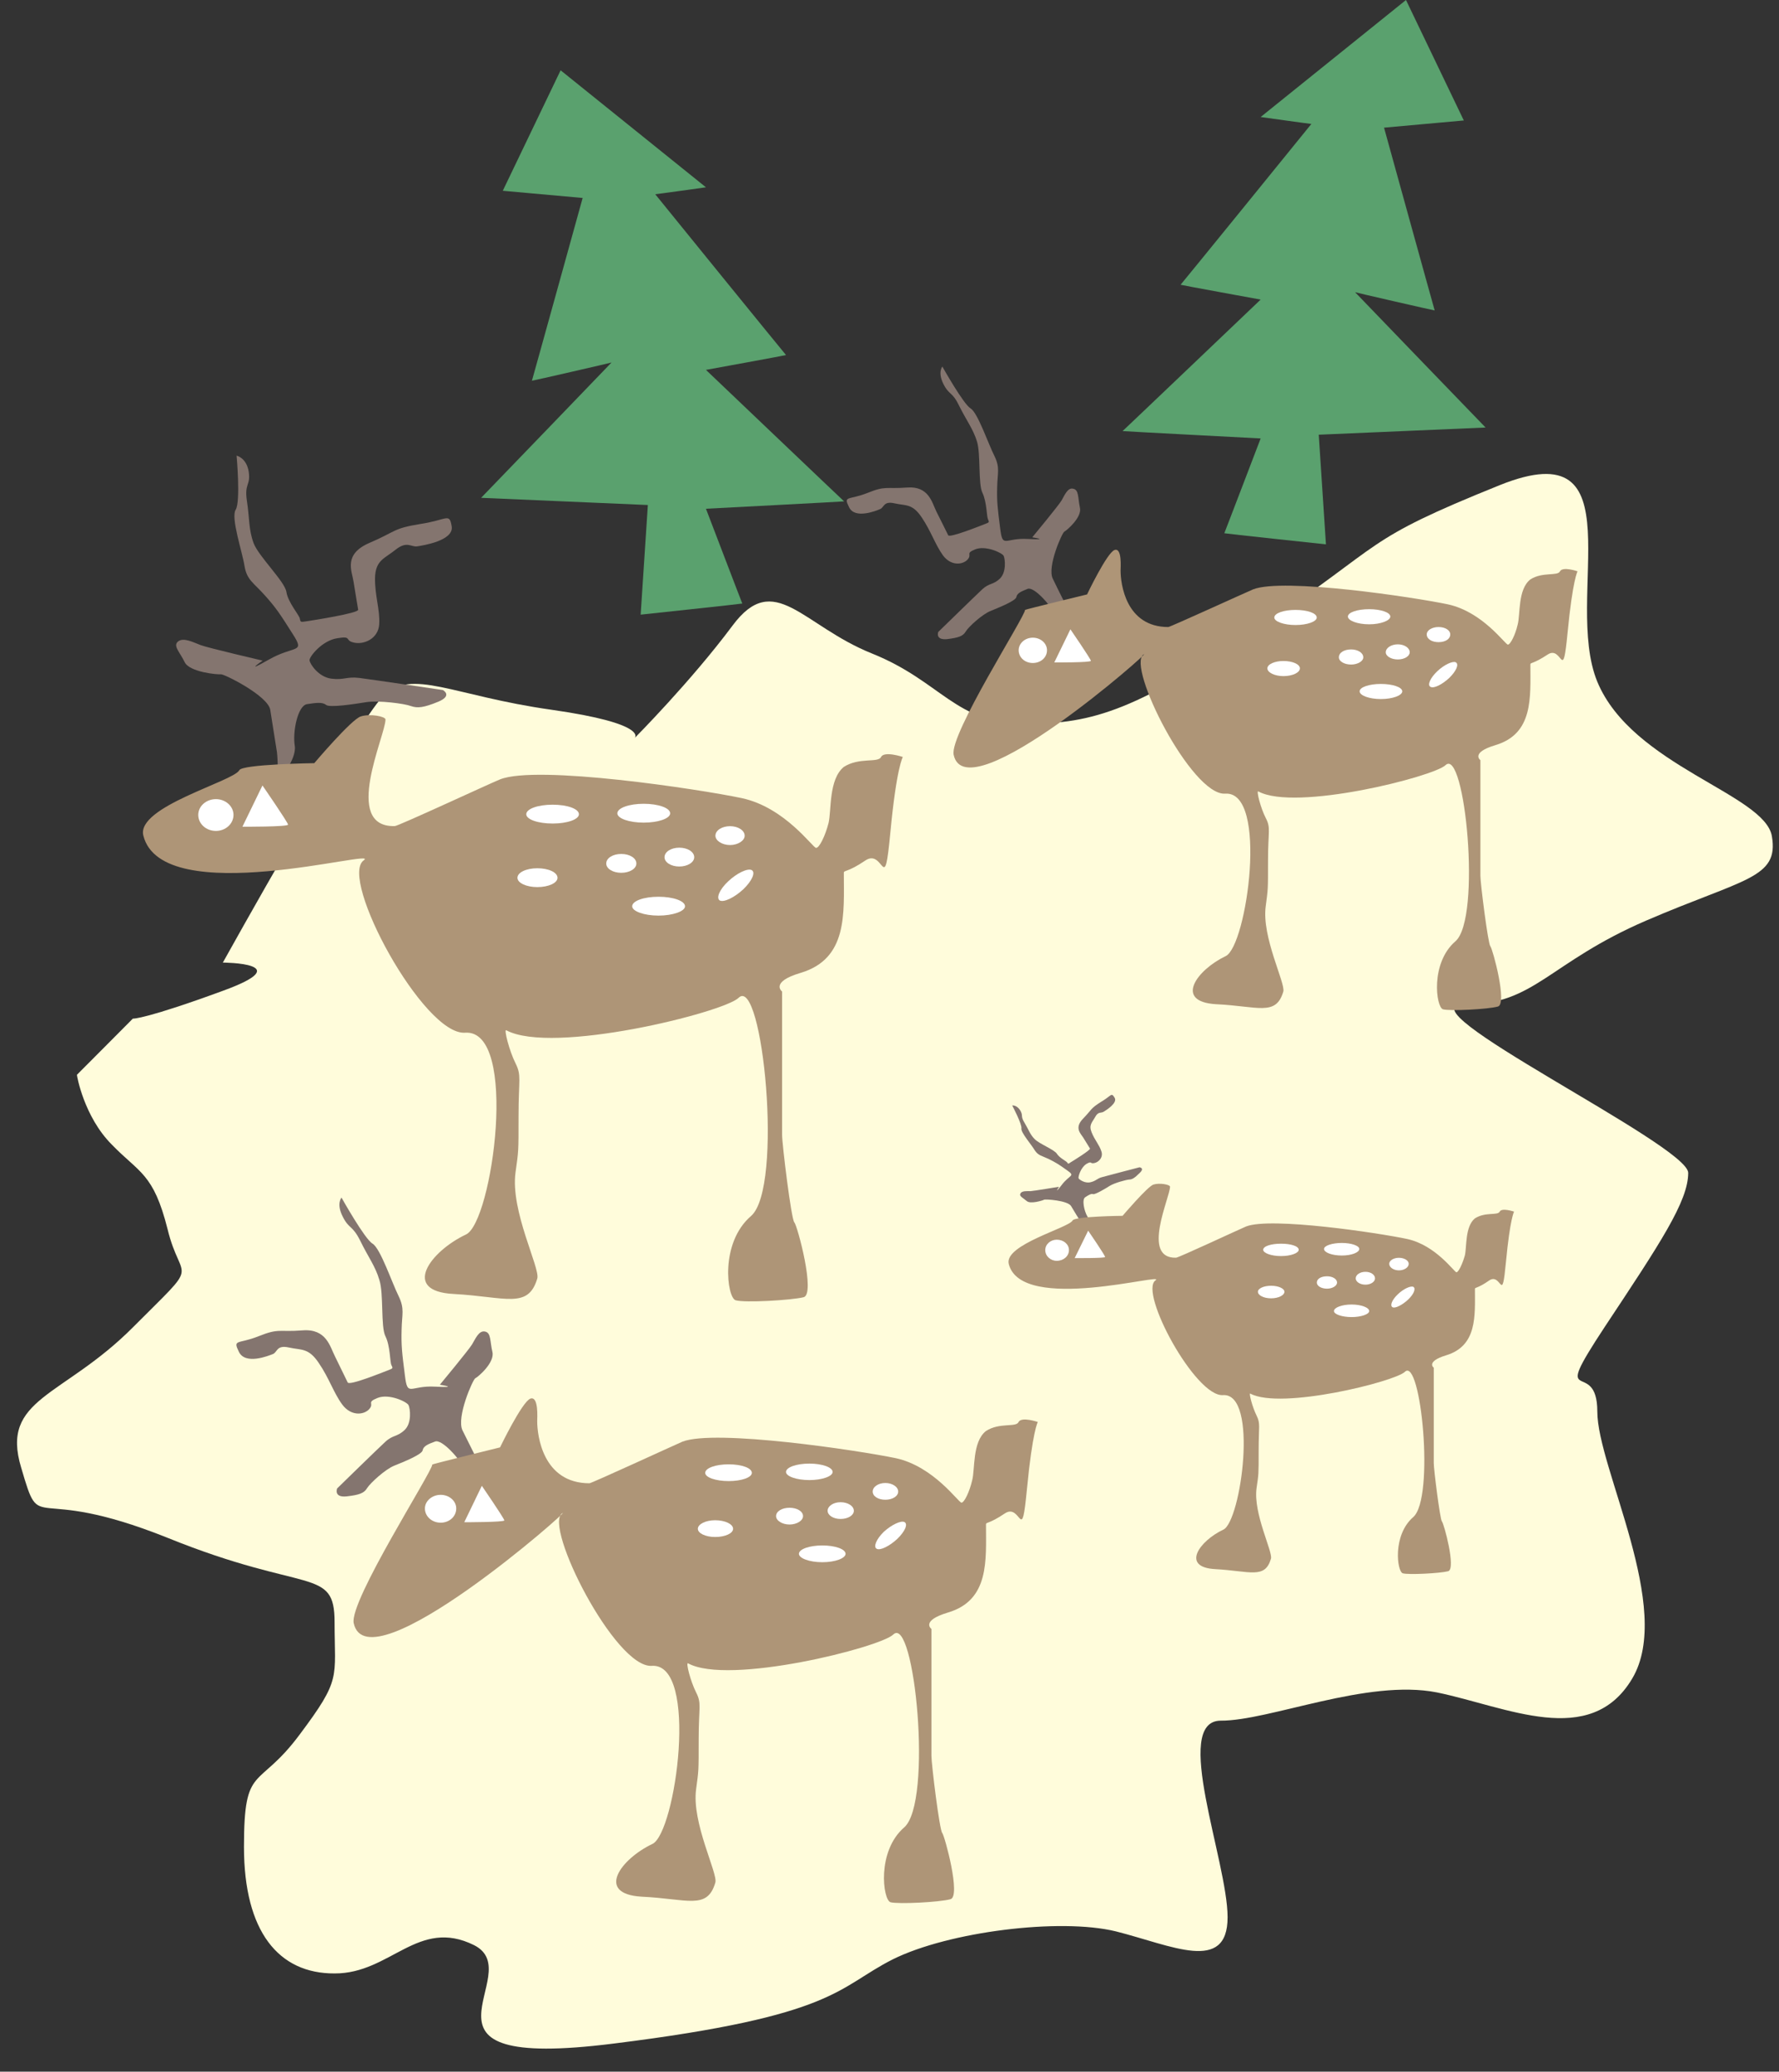 <svg xmlns="http://www.w3.org/2000/svg" version="1.2" width="738.331" height="859.88" viewBox="0 0 19535 22751" preserveAspectRatio="xMidYMid" fill-rule="evenodd" stroke-width="28.222" stroke-linejoin="round" xml:space="preserve"><rect x="0" y="0" width="19535" height="22751" fill="#333333" stroke="none"/><defs class="ClipPathGroup"><clipPath id="a" clipPathUnits="userSpaceOnUse"><path d="M0 0h19535v22751H0z"/></clipPath></defs><g class="SlideGroup"><g class="Slide" clip-path="url(#a)"><g class="Page"><g class="com.sun.star.drawing.ClosedBezierShape"><path class="BoundingBox" fill="none" d="M5283 772h3987v5979H5283z"/><path fill="#5AA16E" d="m6156 772-635 1323 877 79c0 2-557 2010-557 2007 0 3 874-198 874-200 0 2-1432 1486-1432 1486l1831 79-79 1204s1116-119 1116-122c0 3-399-1041-399-1041s1517-79 1517-81c0 2-1517-1444-1517-1444s879-160 879-163c0 3-1436-1764-1436-1766 0 2 557-76 557-76L6156 772Z"/></g><g class="com.sun.star.drawing.ClosedBezierShape"><path class="BoundingBox" fill="none" d="M12327 0h3987v5979h-3987z"/><path fill="#5AA16E" d="m15439 0 635 1323-876 79c0 2 556 2010 556 2007 0 3-874-198-874-200 0 2 1433 1486 1433 1486l-1832 79 79 1204s-1116-119-1116-122c0 3 399-1041 399-1041s-1516-79-1516-81c0 2 1516-1444 1516-1444s-879-160-879-163c0 3 1436-1764 1436-1766 0 2-557-76-557-76L15439 0Z"/></g><g class="com.sun.star.drawing.ClosedBezierShape"><path class="BoundingBox" fill="none" d="M186 5205h19282v17294H186z"/><path fill="#FFFCDB" d="M2447 10571s844 3 0 310c-838 308-990 308-988 305-2 3-617 620-614 617-3 3 76 460 383 767 303 313 457 313 612 928 150 619 384 312-381 1079-769 772-1459 775-1226 1542 226 772 73 155 1607 769 1530 620 1834 313 1834 928 0 620 77 618-383 1232-460 620-612 310-612 1235 0 930 381 1392 995 1389 615 3 917-617 1533-310 615 313-921 1390 1532 1080 2453-305 2451-615 3065-925 612-304 1834-457 2449-307 615 155 1227 465 1227-155 0-615-615-2156-76-2159 535 3 1608-462 2375-310 767 158 1684 622 2144-152 460-771-383-2313-383-2932 0-615-534 5 78-925 613-925 920-1384 920-1697 0-307-3218-1846-2451-1849 764 3 919-460 1991-922s1458-462 1379-925c-76-463-1534-773-1917-1697-381-925 459-2775-1072-2159-1532 617-1225 617-2605 1542-1379 924-1839 1079-2606 1079s-917-465-1681-772c-767-307-1072-925-1532-307-460 617-1074 1234-1074 1234s157-157-917-310c-1078-152-1535-460-1843-152-307 307-1763 2929-1763 2929Z"/></g><g class="com.sun.star.drawing.ClosedBezierShape"><path class="BoundingBox" fill="none" d="M11115 12024h1427v1532h-1427z"/><path fill="#84756F" d="M11933 13554s-43-100-61-130c-20-30-76-119-111-180-38-61-282-77-296-69-13 8-150 51-190 15-44-38-87-53-69-84 15-30 74-25 109-25 36-2 314-48 314-48s-64 101 28-18c88-117 157-96 60-163-93-67-127-87-203-125-77-36-112-36-151-94-35-61-155-196-147-241 8-46-101-252-101-252s48-7 86 51c38 61 2 64 48 137 46 76 61 130 112 181 51 53 217 116 245 162s106 81 114 97c10 15 10 15 36-3 25-15 223-137 213-152-10-16-46-74-74-120-28-45-101-106-2-208s78-109 195-183c121-71 113-108 151-48 38 58-95 140-120 155-28 18-59-5-92 56-35 63-73 89-40 170 33 84 84 137 106 206 26 68-30 124-78 132-49 10-21-28-87 10-63 42-91 143-84 158 11 16 74 59 135 41 61-15 66-41 127-56 64-18 407-107 407-107s59 8 3 61c-56 56-84 74-119 74-33 3-158 36-211 69-52 33-159 96-182 91-20-8-48 8-86 33-41 23-13 153 23 213 38 61-8 194-8 194Z"/></g><g class="com.sun.star.drawing.ClosedBezierShape"><path class="BoundingBox" fill="none" d="M9298 4026h2609v2996H9298z"/><path fill="#84756F" d="M11906 7001s-119-188-152-254c-30-64-130-259-193-391-66-130 104-511 127-518 23-11 198-158 170-265-23-110-10-194-74-206-60-16-96 76-127 129-30 52-322 405-322 405s208 31-48 18c-255-15-276 109-304-115-28-220-38-298-33-455 3-158 33-211-30-341-66-129-183-475-262-523-78-45-310-459-310-459s-53 60 11 190c66 130 96 79 175 244 81 162 152 251 195 391 41 137 11 465 59 561 48 99 46 260 61 291 15 33 15 33-31 51-45 17-391 157-406 124s-81-162-130-261c-48-98-83-281-320-263-239 18-234-23-440 61-208 81-263 25-198 156 63 132 294 40 340 20 46-18 36-92 160-63 125 28 194 0 298 155 102 152 145 292 231 414 89 122 219 106 272 48 54-61-30-66 84-112s295 38 312 71c16 33 33 181-43 252-73 68-114 45-190 114-76 71-485 470-485 470s-36 91 96 79c130-16 175-33 206-84 30-51 183-191 274-226 92-38 277-112 282-153 8-43 54-61 123-89s252 176 318 305c63 130 304 229 304 229Z"/></g><g class="com.sun.star.drawing.ClosedBezierShape"><path class="BoundingBox" fill="none" d="M1934 5004h3029v3571H1934z"/><path fill="#84756F" d="M3054 8574s-3-236-13-315c-13-76-48-307-73-462-23-156-509-397-542-392-34 5-348-23-399-135-54-112-131-178-71-226 61-48 172 13 249 41 71 28 679 170 679 170s-220 152 66-10c284-163 404-64 266-280-137-216-182-287-307-426-124-140-198-168-224-323-23-152-153-532-97-618 56-89 10-594 10-594s108 22 133 175c23 155-49 127-20 320 30 193 18 315 74 466 56 147 343 421 360 536 18 116 143 256 148 294 7 38 7 38 73 28s572-89 567-127c-8-40-31-193-51-310-18-117-114-299 175-424 293-125 253-158 555-207 302-45 322-129 348 26 25 156-313 209-379 219s-111-63-236 36c-122 99-222 114-227 312-2 198 56 348 46 508s-170 226-277 201c-109-23-15-76-183-48-168 25-310 205-305 243 5 41 99 183 239 201s168-25 307-8c143 18 918 133 918 133s112 60-50 128c-160 66-229 73-300 48-74-28-357-64-491-43-135 22-404 63-442 30-41-33-110-23-209-8-101 16-160 303-134 458 23 155-183 383-183 383Z"/></g><g class="com.sun.star.drawing.ClosedBezierShape"><path class="BoundingBox" fill="none" d="M2596 13152h2866v3284H2596z"/><path fill="#84756F" d="M5460 16415s-132-206-167-277c-36-71-143-287-214-429-71-144 115-563 140-573s216-170 188-289c-28-117-13-211-81-224-69-15-107 84-143 142-33 56-353 442-353 442s229 36-50 21c-281-16-304 122-334-125-31-244-41-325-36-500 3-173 36-229-35-374-71-142-198-521-285-572-86-51-340-505-340-505s-59 66 13 208c71 142 104 89 193 266 86 178 165 277 210 431 49 152 13 510 66 617 54 107 49 282 66 317 18 36 18 36-33 56-50 18-426 173-447 135-17-36-86-178-139-285-56-109-94-307-356-287-263 21-255-27-483 64-227 91-287 28-216 173 71 144 322 43 373 23 51-21 38-102 175-72 137 31 215 0 329 171 114 167 160 322 256 454 97 132 239 117 298 51 58-66-36-71 91-122s323 43 340 79c18 35 39 199-45 275-82 76-127 51-209 127-83 76-530 513-530 513s-41 102 104 87c142-16 193-36 226-92 33-53 198-206 299-246 102-41 303-122 310-168 8-46 59-68 136-96 74-31 274 190 345 332 72 143 338 252 338 252Z"/></g><g class="com.sun.star.drawing.ClosedBezierShape"><path class="BoundingBox" fill="none" d="M1570 7853h8346v6440H1570z"/><path fill="#AE9577" d="M3451 8381s-790 11-823 77c-64 124-1134 401-1054 718 206 827 2626 127 2420 272-276 197 658 1926 1113 1893 594-43 300 2082 10 2216-394 186-714 623-137 653 574 31 819 170 920-170 33-114-298-742-239-1166 33-240 33-207 33-618 0-407 35-442-33-579-69-137-130-379-102-363 507 274 2389-196 2551-356 264-259 496 2086 137 2396-345 297-264 894-170 925 97 30 612 0 747-33s-69-790-102-823-134-857-134-961v-1573s-137-104 203-205c521-155 475-653 475-1098 0-33 36 0 239-138 205-134 203 415 272-307 68-719 137-828 137-828s-204-69-239 0c-33 68-239 0-409 109-168 137-135 480-168 617-35 137-101 275-137 272-33 3-340-444-815-546-468-99-2248-368-2655-206-92 36-1118 513-1156 513-582 15-102-993-102-1171 0-33-170-67-272-33-104 33-510 513-510 513Z"/></g><g class="com.sun.star.drawing.ClosedBezierShape"><path class="BoundingBox" fill="none" d="M6657 9378h332v208h-332z"/><path fill="#FFF" d="M6822 9378c92 0 166 45 166 105 0 57-74 102-166 102s-165-45-165-102c0-60 73-105 165-105Z"/></g><g class="com.sun.star.drawing.ClosedBezierShape"><path class="BoundingBox" fill="none" d="M6942 9848h581v208h-581z"/><path fill="#FFF" d="M7231 9848c159 0 291 45 291 105 0 54-132 102-291 102-160 0-289-48-289-102 0-60 129-105 289-105Z"/></g><g class="com.sun.star.drawing.ClosedBezierShape"><path class="BoundingBox" fill="none" d="M6779 8827h581v208h-581z"/><path fill="#FFF" d="M7068 8827c159 0 291 45 291 105 0 57-132 102-291 102-157 0-289-45-289-102 0-60 132-105 289-105Z"/></g><g class="com.sun.star.drawing.ClosedBezierShape"><path class="BoundingBox" fill="none" d="M5681 9535h442v208h-442z"/><path fill="#FFF" d="M5900 9535c123 0 222 45 222 105 0 57-99 102-222 102-119 0-218-45-218-102 0-60 99-105 218-105Z"/></g><g class="com.sun.star.drawing.ClosedBezierShape"><path class="BoundingBox" fill="none" d="M5779 8837h579v208h-579z"/><path fill="#FFF" d="M6069 8837c159 0 288 45 288 105 0 57-129 102-288 102-161 0-290-45-290-102 0-60 129-105 290-105Z"/></g><g class="com.sun.star.drawing.ClosedBezierShape"><path class="BoundingBox" fill="none" d="M7297 9308h328v209h-328z"/><path fill="#FFF" d="M7459 9309c90 0 164 45 164 105 0 57-74 102-164 102-89 0-162-45-162-102 0-60 73-105 162-105Z"/></g><g class="com.sun.star.drawing.ClosedBezierShape"><path class="BoundingBox" fill="none" d="M7856 9073h322v208h-322z"/><path fill="#FFF" d="M8017 9073c86 0 160 45 160 105 0 54-74 102-160 102-88 0-161-48-161-102 0-60 73-105 161-105Z"/></g><g class="com.sun.star.drawing.ClosedBezierShape"><path class="BoundingBox" fill="none" d="M7887 9550h387v346h-387z"/><path fill="#FFF" d="M7997 9678c96-90 211-145 257-123 46 25 3 120-92 211-97 90-212 146-258 123-42-25-5-120 93-211Z"/></g><g class="com.sun.star.drawing.ClosedBezierShape"><path class="BoundingBox" fill="none" d="M2662 8626h502v455h-502z"/><path fill="#FFF" d="m2882 8626-220 453s501 2 501-23c0-23-281-430-281-430Z"/></g><g class="com.sun.star.drawing.ClosedBezierShape"><path class="BoundingBox" fill="none" d="M2177 8775h388v351h-388z"/><path fill="#FFF" d="M2371 8776c106 0 193 78 193 173 0 98-87 176-193 176-108 0-194-78-194-176 0-95 86-173 194-173Z"/></g><g class="com.sun.star.drawing.ClosedBezierShape"><path class="BoundingBox" fill="none" d="M11074 13000h5553v4287h-5553z"/><path fill="#AE9577" d="M12327 13352s-526 5-549 51c-40 81-753 266-701 477 137 550 1750 84 1611 181-183 130 439 1281 741 1260 394-28 198 1386 5 1477-261 122-472 414-88 434 381 21 544 112 610-114 23-76-196-495-158-775 23-161 23-138 23-412 0-272 22-295-23-386-46-92-87-252-69-241 336 182 1589-132 1698-239 175-170 330 1390 91 1596-228 198-178 597-114 617 66 18 409 0 498-23s-46-525-69-548c-20-21-89-570-89-639v-1049c0 3-91-66 135-135 345-104 317-436 317-728 0-23 23 0 158-95 137-89 137 277 183-204 45-477 89-551 89-551s-135-46-158 0-157 0-272 74c-111 91-88 317-111 409-26 91-69 183-92 183s-226-298-543-366c-310-66-1494-244-1767-137-61 25-741 343-769 343-386 10-66-661-66-780 0-23-115-45-183-23-66 23-338 343-338 343Z"/></g><g class="com.sun.star.drawing.ClosedBezierShape"><path class="BoundingBox" fill="none" d="M14460 14016h223v137h-223z"/><path fill="#FFF" d="M14572 14016c57 0 110 27 110 69 0 37-53 67-110 67-64 0-112-30-112-67 0-42 48-69 112-69Z"/></g><g class="com.sun.star.drawing.ClosedBezierShape"><path class="BoundingBox" fill="none" d="M14648 14326h388v139h-388z"/><path fill="#FFF" d="M14842 14326c104 0 193 33 193 72 0 35-89 66-193 66-106 0-194-31-194-66 0-39 88-72 194-72Z"/></g><g class="com.sun.star.drawing.ClosedBezierShape"><path class="BoundingBox" fill="none" d="M14539 13650h388v139h-388z"/><path fill="#FFF" d="M14735 13650c104 0 191 30 191 66 0 39-87 72-191 72-108 0-196-33-196-72 0-36 88-66 196-66Z"/></g><g class="com.sun.star.drawing.ClosedBezierShape"><path class="BoundingBox" fill="none" d="M13813 14120h292v139h-292z"/><path fill="#FFF" d="M13958 14120c80 0 146 30 146 66 0 39-66 72-146 72-82 0-145-33-145-72 0-36 63-66 145-66Z"/></g><g class="com.sun.star.drawing.ClosedBezierShape"><path class="BoundingBox" fill="none" d="M13871 13658h391v137h-391z"/><path fill="#FFF" d="M14067 13658c108 0 194 27 194 67 0 36-86 69-194 69s-196-33-196-69c0-40 88-67 196-67Z"/></g><g class="com.sun.star.drawing.ClosedBezierShape"><path class="BoundingBox" fill="none" d="M14886 13967h214v142h-214z"/><path fill="#FFF" d="M14994 13967c60 0 105 33 105 72 0 36-45 69-105 69-62 0-107-33-107-69 0-39 45-72 107-72Z"/></g><g class="com.sun.star.drawing.ClosedBezierShape"><path class="BoundingBox" fill="none" d="M15255 13813h215v139h-215z"/><path fill="#FFF" d="M15361 13813c60 0 108 30 108 66 0 39-48 72-108 72-58 0-106-33-106-72 0-36 48-66 106-66Z"/></g><g class="com.sun.star.drawing.ClosedBezierShape"><path class="BoundingBox" fill="none" d="M15277 14129h257v232h-257z"/><path fill="#FFF" d="M15349 14214c64-62 143-96 171-82 30 18 5 82-61 143-62 57-141 98-169 80-29-18-5-80 59-141Z"/></g><g class="com.sun.star.drawing.ClosedBezierShape"><path class="BoundingBox" fill="none" d="M11801 13515h335v303h-335z"/><path fill="#FFF" d="m11949 13515-148 301s334 3 334-12c0-18-186-289-186-289Z"/></g><g class="com.sun.star.drawing.ClosedBezierShape"><path class="BoundingBox" fill="none" d="M11478 13614h262v233h-262z"/><path fill="#FFF" d="M11604 13614c75 0 134 50 134 114 0 67-59 118-134 118-68 0-126-51-126-118 0-64 58-114 126-114Z"/></g><g class="com.sun.star.drawing.ClosedBezierShape"><path class="BoundingBox" fill="none" d="M3881 15357h7516v5544H3881z"/><path fill="#AE9577" d="M5491 15895s-744 183-744 188c0 79-913 1499-863 1742 154 713 2434-1300 2289-1206-208 137 582 1700 983 1675 523-38 264 1836 8 1956-348 165-628 548-120 579 506 23 722 150 811-155 30-99-262-656-211-1026 28-211 28-183 28-547 0-363 35-391-28-515-61-120-115-330-89-320 444 246 2109-174 2254-316 233-224 437 1845 119 2119-302 262-234 793-150 821 87 23 539 0 658-33 120-26-63-696-89-727-30-28-119-754-119-848v-1393s-122-89 180-180c460-135 419-577 419-968 0-28 28 0 209-122 180-117 180 366 241-269s119-734 119-734-178-61-211 0c-27 63-208 2-358 99-152 119-119 424-152 543-28 122-86 244-117 244-33 0-302-396-719-488-412-86-1984-322-2345-182-81 35-998 457-1021 457-513 0-574-526-574-681 0-30 18-278-74-249-92 33-334 536-334 536Z"/></g><g class="com.sun.star.drawing.ClosedBezierShape"><path class="BoundingBox" fill="none" d="M8522 16558h298v185h-298z"/><path fill="#FFF" d="M8670 16558c80 0 148 38 148 92 0 49-68 92-148 92-82 0-148-43-148-92 0-54 66-92 148-92Z"/></g><g class="com.sun.star.drawing.ClosedBezierShape"><path class="BoundingBox" fill="none" d="M8773 16972h513v185h-513z"/><path fill="#FFF" d="M9030 16972c141 0 255 40 255 92 0 49-114 92-255 92s-257-43-257-92c0-52 116-92 257-92Z"/></g><g class="com.sun.star.drawing.ClosedBezierShape"><path class="BoundingBox" fill="none" d="M8631 16072h513v183h-513z"/><path fill="#FFF" d="M8888 16073c138 0 255 40 255 92 0 48-117 89-255 89-141 0-257-41-257-89 0-52 116-92 257-92Z"/></g><g class="com.sun.star.drawing.ClosedBezierShape"><path class="BoundingBox" fill="none" d="M7663 16695h389v185h-389z"/><path fill="#FFF" d="M7853 16695c110 0 197 43 197 94 0 50-87 90-197 90-104 0-190-40-190-90 0-51 86-94 190-94Z"/></g><g class="com.sun.star.drawing.ClosedBezierShape"><path class="BoundingBox" fill="none" d="M7744 16081h513v185h-513z"/><path fill="#FFF" d="M8001 16081c143 0 255 40 255 94 0 50-112 90-255 90-141 0-257-40-257-90 0-54 116-94 257-94Z"/></g><g class="com.sun.star.drawing.ClosedBezierShape"><path class="BoundingBox" fill="none" d="M9087 16497h290v185h-290z"/><path fill="#FFF" d="M9230 16497c82 0 146 43 146 94 0 50-64 90-146 90-79 0-142-40-142-90 0-51 63-94 142-94Z"/></g><g class="com.sun.star.drawing.ClosedBezierShape"><path class="BoundingBox" fill="none" d="M9583 16286h281v185h-281z"/><path fill="#FFF" d="M9722 16286c77 0 141 43 141 94 0 52-64 90-141 90-79 0-139-38-139-90 0-51 60-94 139-94Z"/></g><g class="com.sun.star.drawing.ClosedBezierShape"><path class="BoundingBox" fill="none" d="M9611 16711h340v304h-340z"/><path fill="#FFF" d="M9705 16822c87-79 189-126 227-107 41 23 5 104-81 187-85 78-187 129-225 106-37-20-5-104 79-186Z"/></g><g class="com.sun.star.drawing.ClosedBezierShape"><path class="BoundingBox" fill="none" d="M5098 16317h441v402h-441z"/><path fill="#FFF" d="m5291 16317-193 400s440 0 440-20-247-380-247-380Z"/></g><g class="com.sun.star.drawing.ClosedBezierShape"><path class="BoundingBox" fill="none" d="M4666 16416h345v307h-345z"/><path fill="#FFF" d="M4839 16416c95 0 171 68 171 150 0 88-76 156-171 156s-173-68-173-156c0-82 78-150 173-150Z"/></g><g class="com.sun.star.drawing.ClosedBezierShape"><path class="BoundingBox" fill="none" d="M10469 6036h6855v5058h-6855z"/><path fill="#AE9577" d="M11937 6528s-681 165-681 170c0 74-832 1368-784 1591 139 650 2217-1187 2085-1101-191 126 528 1551 896 1528 479-36 239 1675 6 1784-315 150-572 500-107 528 460 21 659 137 740-139 25-92-240-600-193-938 25-194 25-166 25-498 0-331 33-359-25-470-57-110-105-303-82-292 407 223 1923-161 2056-288 213-205 398 1683 109 1934-277 239-214 722-137 747 78 21 495 0 602-30 109-23-56-635-82-663-25-26-109-690-109-773V8348s-112-82 165-165c419-125 384-526 384-885 0-26 23 0 190-110 163-109 163 334 219-246 56-579 109-668 109-668s-163-56-193 0c-26 56-191 3-325 89-140 109-109 386-140 498-25 109-79 218-107 218-30 0-274-358-658-442-375-79-1808-294-2139-165-74 31-912 414-932 414-468 0-524-477-524-620 0-28 18-255-66-226-83 28-302 488-302 488Z"/></g><g class="com.sun.star.drawing.ClosedBezierShape"><path class="BoundingBox" fill="none" d="M14702 7132h269v168h-269z"/><path fill="#FFF" d="M14837 7132c70 0 133 35 133 87 0 43-63 79-133 79-77 0-135-36-135-79 0-52 58-87 135-87Z"/></g><g class="com.sun.star.drawing.ClosedBezierShape"><path class="BoundingBox" fill="none" d="M14930 7511h470v168h-470z"/><path fill="#FFF" d="M15163 7511c128 0 235 35 235 81s-107 85-235 85c-127 0-233-39-233-85s106-81 233-81Z"/></g><g class="com.sun.star.drawing.ClosedBezierShape"><path class="BoundingBox" fill="none" d="M14801 6690h467v167h-467z"/><path fill="#FFF" d="M15035 6690c126 0 232 35 232 81 0 44-106 85-232 85-130 0-234-41-234-85 0-46 104-81 234-81Z"/></g><g class="com.sun.star.drawing.ClosedBezierShape"><path class="BoundingBox" fill="none" d="M13917 7259h358v168h-358z"/><path fill="#FFF" d="M14093 7259c100 0 181 35 181 81s-81 85-181 85c-95 0-176-39-176-85s81-81 176-81Z"/></g><g class="com.sun.star.drawing.ClosedBezierShape"><path class="BoundingBox" fill="none" d="M13993 6698h467v167h-467z"/><path fill="#FFF" d="M14225 6698c130 0 234 35 234 84 0 44-104 82-234 82-126 0-232-38-232-82 0-49 106-84 232-84Z"/></g><g class="com.sun.star.drawing.ClosedBezierShape"><path class="BoundingBox" fill="none" d="M15217 7076h264v167h-264z"/><path fill="#FFF" d="M15350 7076c72 0 130 40 130 87 0 43-58 79-130 79-75 0-133-36-133-79 0-47 58-87 133-87Z"/></g><g class="com.sun.star.drawing.ClosedBezierShape"><path class="BoundingBox" fill="none" d="M15667 6886h259v167h-259z"/><path fill="#FFF" d="M15797 6886c72 0 128 35 128 81 0 52-56 85-128 85s-130-33-130-85c0-46 58-81 130-81Z"/></g><g class="com.sun.star.drawing.ClosedBezierShape"><path class="BoundingBox" fill="none" d="M15693 7269h310v281h-310z"/><path fill="#FFF" d="M15780 7374c78-75 172-117 205-101 40 21 5 98-71 172-80 74-172 120-207 97-35-18-3-95 73-168Z"/></g><g class="com.sun.star.drawing.ClosedBezierShape"><path class="BoundingBox" fill="none" d="M11576 6911h404v366h-404z"/><path fill="#FFF" d="m11754 6911-177 364s402 2 402-18c0-18-225-346-225-346Z"/></g><g class="com.sun.star.drawing.ClosedBezierShape"><path class="BoundingBox" fill="none" d="M11186 7003h312v280h-312z"/><path fill="#FFF" d="M11341 7003c88 0 156 63 156 138 0 79-68 140-156 140-87 0-155-61-155-140 0-75 68-138 155-138Z"/></g></g></g></g></svg>
